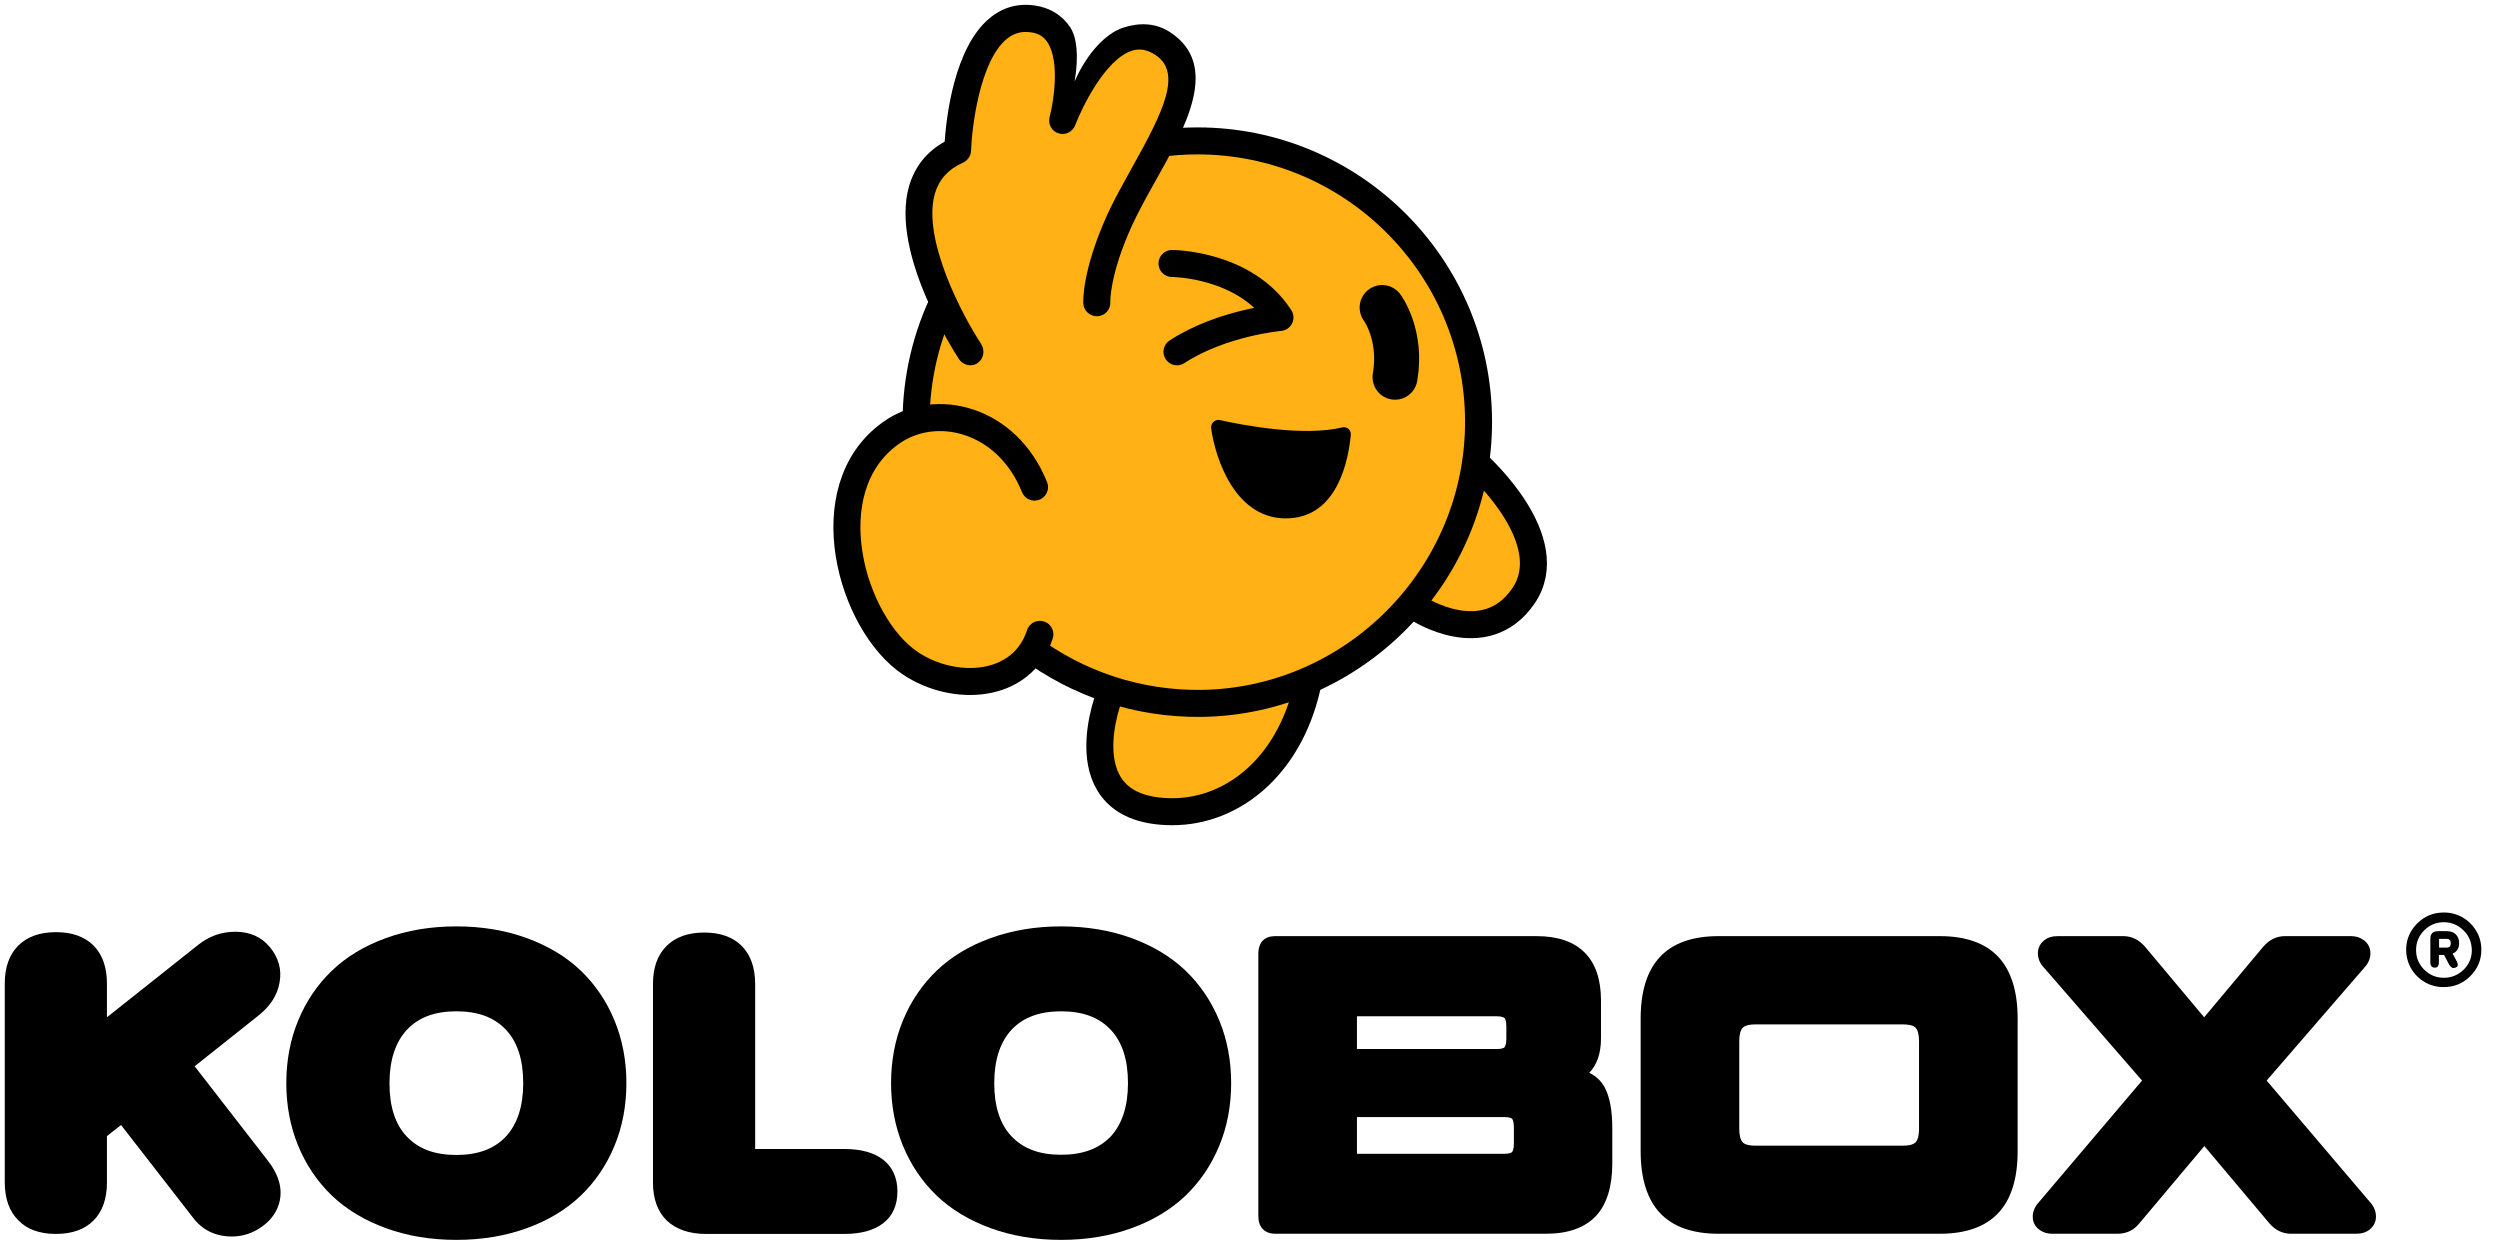 <?xml version="1.0" encoding="UTF-8"?> <svg xmlns="http://www.w3.org/2000/svg" width="126" height="63" viewBox="0 0 126 63" fill="none"><path d="M47.63 15C46.7 16.89 46.17 19.02 46.17 21.27Z" fill="#FFCC40"></path><path d="M51.381 30.661C51.381 30.661 46.401 28.581 46.181 24.231C45.961 19.881 47.981 12.391 47.981 12.391C48.631 12.301 59.681 7.091 60.361 7.091C68.191 7.091 74.531 13.441 74.531 21.261C74.531 29.091 68.181 35.431 60.361 35.431C57.181 35.431 53.781 33.801 51.421 32.031L51.381 30.661Z" fill="#FFB115"></path><path d="M65.96 34.23C65.15 38.48 62.22 40.92 59.07 40.91C53.57 40.891 55.9 34.941 56.04 34.781" fill="#FFB115"></path><path d="M52.139 24.551C50.389 21.281 46.629 20.531 44.889 21.831C41.019 24.711 42.899 31.451 45.899 33.441C48.079 34.891 51.509 34.741 52.409 31.971" fill="#FFB115"></path><path d="M48.909 17.73C48.909 17.73 43.529 9.66 48.269 7.57C48.269 7.57 48.499 0.44 52.069 0.95C54.829 1.35 53.559 6.07 53.559 6.07C53.559 6.07 55.729 0.31 58.599 2.19C61.209 3.9 57.319 9.01 56.439 11.07C55.259 13.86 55.509 15.39 55.509 15.39" fill="#FFB115"></path><path d="M61.48 21.171C62.65 21.431 65.7 22.011 67.65 21.541C67.89 21.481 68.11 21.681 68.08 21.921C67.97 23.111 67.46 25.971 65.01 26.121C62.28 26.291 61.24 23.101 61.04 21.571C61.02 21.321 61.24 21.121 61.48 21.171Z" fill="#FFCC40"></path><path d="M74.519 23.471C74.519 23.471 78.719 27.241 76.769 30.051C74.819 32.871 71.459 30.661 71.459 30.661" fill="#FFB115"></path><path d="M47.63 15C46.7 16.89 46.17 19.02 46.17 21.27" stroke="black" stroke-width="1.361" stroke-miterlimit="10"></path><path d="M51.879 32.641C54.299 34.441 57.309 35.491 60.559 35.451C68.279 35.341 74.549 28.941 74.519 21.211C74.489 13.411 68.149 7.101 60.349 7.101C59.669 7.101 59.009 7.151 58.359 7.241" stroke="black" stroke-width="1.361" stroke-miterlimit="10"></path><path d="M65.96 34.23C65.15 38.48 62.22 40.92 59.07 40.91C53.57 40.891 55.9 34.941 56.04 34.781" stroke="black" stroke-width="1.361" stroke-miterlimit="10"></path><path d="M52.14 24.55C50.75 21.09 47.14 20.21 44.89 21.831C40.96 24.64 42.9 31.451 45.9 33.441C48.08 34.891 51.51 34.74 52.41 31.971" stroke="black" stroke-width="1.361" stroke-miterlimit="10" stroke-linecap="round" stroke-linejoin="round"></path><path d="M48.91 18.41C48.691 18.41 48.47 18.3 48.34 18.11C48.2 17.89 44.83 12.78 45.82 9.37C46.11 8.39 46.71 7.64 47.61 7.14C47.7 5.89 48.09 2.42 49.86 0.93C50.53 0.37 51.3 0.15 52.17 0.28C52.92 0.39 53.54 0.77 53.94 1.38C54.25 1.85 54.391 2.74 54.16 4.11C54.781 2.67 55.75 1.68 56.59 1.4C57.38 1.14 58.22 1.13 58.97 1.62C61.51 3.28 59.77 6.39 58.23 9.13C57.791 9.91 57.38 10.66 57.06 11.35C55.91 13.87 55.96 15.21 55.96 15.23C55.98 15.6 55.69 15.92 55.32 15.94C54.94 15.95 54.63 15.68 54.6 15.31C54.59 15.15 54.54 13.62 55.82 10.79C56.16 10.05 56.61 9.25 57.04 8.47C58.65 5.6 59.6 3.66 58.22 2.76C57.81 2.5 57.44 2.43 57.04 2.56C55.7 3 54.53 5.42 54.19 6.31C54.06 6.65 53.69 6.83 53.35 6.72C53 6.61 52.81 6.25 52.9 5.9C53.09 5.18 53.44 3.11 52.79 2.13C52.6 1.84 52.34 1.68 51.96 1.63C51.48 1.56 51.09 1.67 50.72 1.98C49.38 3.11 48.98 6.42 48.941 7.6C48.931 7.86 48.77 8.09 48.53 8.2C47.79 8.53 47.331 9.04 47.12 9.75C46.45 12.06 48.55 15.97 49.441 17.32C49.641 17.63 49.6 18.06 49.29 18.28C49.19 18.37 49.05 18.41 48.91 18.41Z" fill="black"></path><path d="M61.48 21.171C62.65 21.431 65.7 22.011 67.65 21.541C67.89 21.481 68.11 21.681 68.08 21.921C67.97 23.111 67.46 25.971 65.01 26.121C62.28 26.291 61.24 23.101 61.04 21.571C61.02 21.321 61.24 21.121 61.48 21.171Z" fill="black"></path><path d="M69.66 15.5C69.66 15.5 70.68 16.86 70.31 19.01" stroke="black" stroke-width="2.268" stroke-miterlimit="10" stroke-linecap="round" stroke-linejoin="round"></path><path d="M74.519 23.471C74.519 23.471 78.719 27.241 76.769 30.051C74.819 32.871 71.459 30.661 71.459 30.661" stroke="black" stroke-width="1.361" stroke-miterlimit="10"></path><path d="M59.07 13.28C59.07 13.28 62.74 13.28 64.51 16C64.51 16 61.57 16.26 59.32 17.73" stroke="black" stroke-width="1.361" stroke-miterlimit="10" stroke-linecap="round" stroke-linejoin="round"></path><path d="M121.27 47.87C121.27 47.35 121.46 46.91 121.83 46.54C122.2 46.17 122.65 45.99 123.17 45.99C123.51 45.99 123.83 46.07 124.12 46.24C124.41 46.41 124.64 46.64 124.81 46.93C124.98 47.22 125.06 47.53 125.06 47.87C125.06 48.39 124.87 48.83 124.5 49.2C124.13 49.57 123.68 49.75 123.16 49.75C122.82 49.75 122.5 49.67 122.21 49.5C121.92 49.33 121.69 49.1 121.52 48.81C121.36 48.53 121.27 48.21 121.27 47.87ZM124.16 46.89C123.89 46.62 123.55 46.48 123.17 46.48C122.78 46.48 122.45 46.62 122.18 46.89C121.91 47.16 121.77 47.49 121.77 47.88C121.77 48.27 121.91 48.6 122.18 48.87C122.45 49.14 122.78 49.28 123.17 49.28C123.56 49.28 123.89 49.14 124.17 48.87C124.44 48.6 124.58 48.27 124.58 47.89C124.57 47.49 124.44 47.16 124.16 46.89ZM122.71 48.77C122.57 48.77 122.49 48.68 122.49 48.49V47.31C122.49 47.06 122.62 46.93 122.87 46.93H123.31C123.52 46.93 123.68 46.99 123.78 47.1C123.89 47.21 123.94 47.36 123.94 47.53C123.94 47.66 123.91 47.78 123.85 47.87C123.79 47.96 123.71 48.03 123.61 48.06L123.82 48.45C123.91 48.62 123.89 48.72 123.75 48.77C123.72 48.78 123.69 48.79 123.66 48.79C123.58 48.79 123.51 48.73 123.44 48.62L123.18 48.13H122.92V48.49C122.92 48.59 122.9 48.66 122.87 48.7C122.84 48.75 122.79 48.77 122.71 48.77ZM122.93 47.32V47.76H123.32C123.45 47.76 123.52 47.69 123.52 47.54C123.52 47.39 123.45 47.32 123.32 47.32H122.93Z" fill="black"></path><path d="M80.1 54.071C80.49 53.661 80.69 53.081 80.69 52.331V50.421C80.69 48.301 79.57 47.181 77.45 47.181H64.28C64.01 47.181 63.8 47.251 63.65 47.401C63.5 47.551 63.42 47.781 63.42 48.081V61.281C63.42 61.561 63.49 61.781 63.64 61.941C63.79 62.101 64.01 62.181 64.28 62.181H77.92C79.03 62.181 79.87 61.881 80.43 61.291C80.98 60.701 81.26 59.811 81.26 58.641V56.891C81.26 55.961 81.13 55.281 80.88 54.811C80.7 54.481 80.44 54.231 80.1 54.071ZM76.3 56.821V57.631C76.3 57.931 76.23 58.031 76.21 58.061C76.18 58.091 76.09 58.151 75.83 58.151H68.39V56.301H75.83C76.1 56.301 76.19 56.361 76.21 56.391C76.23 56.411 76.3 56.511 76.3 56.821ZM68.39 52.871V51.221H75.45C75.72 51.221 75.81 51.291 75.83 51.311C75.85 51.331 75.92 51.431 75.92 51.741V52.351C75.92 52.651 75.85 52.751 75.83 52.781C75.8 52.811 75.71 52.871 75.45 52.871H68.39Z" fill="black"></path><path d="M97.769 47.181H86.609C85.309 47.181 84.319 47.531 83.669 48.221C83.019 48.911 82.689 49.951 82.689 51.331V58.031C82.689 59.401 83.019 60.451 83.669 61.141C84.319 61.831 85.309 62.181 86.609 62.181H97.769C99.07 62.181 100.059 61.831 100.709 61.141C101.359 60.451 101.689 59.411 101.689 58.031V51.331C101.689 49.961 101.359 48.911 100.709 48.221C100.059 47.531 99.07 47.181 97.769 47.181ZM96.719 52.471V56.901C96.719 57.221 96.659 57.451 96.549 57.571C96.409 57.711 96.139 57.741 95.939 57.741H88.439C88.24 57.741 87.96 57.711 87.829 57.571C87.719 57.451 87.659 57.221 87.659 56.901V52.471C87.659 52.151 87.719 51.921 87.829 51.801C87.969 51.661 88.24 51.631 88.439 51.631H95.939C96.139 51.631 96.419 51.661 96.549 51.801C96.659 51.921 96.719 52.151 96.719 52.471Z" fill="black"></path><path d="M114.239 54.461L119.169 48.761C119.369 48.551 119.469 48.301 119.469 48.041C119.469 47.781 119.359 47.561 119.159 47.401C118.979 47.261 118.749 47.181 118.469 47.181H115.169C114.749 47.181 114.389 47.351 114.079 47.701L111.089 51.271L108.089 47.691C107.789 47.351 107.419 47.181 107.009 47.181H103.709C103.429 47.181 103.199 47.251 103.019 47.401C102.819 47.561 102.709 47.791 102.709 48.041C102.709 48.301 102.809 48.551 102.999 48.751L107.959 54.461L102.749 60.601C102.559 60.811 102.449 61.061 102.449 61.321C102.449 61.581 102.559 61.801 102.759 61.961C102.939 62.101 103.169 62.181 103.449 62.181H106.729C107.169 62.181 107.549 62.001 107.819 61.661L111.099 57.761L114.389 61.671C114.689 62.011 115.059 62.181 115.469 62.181H118.749C119.029 62.181 119.259 62.111 119.439 61.961C119.639 61.801 119.749 61.571 119.749 61.321C119.749 61.061 119.649 60.811 119.469 60.611L114.239 54.461Z" fill="black"></path><path d="M2.82 62.19C3.64 62.19 4.27 61.96 4.72 61.51C5.16 61.06 5.39 60.42 5.39 59.6V57.26L6.1 56.7L9.72 61.36C10.2 62 10.87 62.32 11.69 62.32C12.22 62.32 12.72 62.16 13.18 61.84C13.58 61.56 13.86 61.21 14.01 60.82C14.16 60.43 14.18 60.02 14.08 59.62C13.98 59.24 13.79 58.87 13.51 58.51L9.81 53.74L13.03 51.18C13.62 50.71 13.98 50.16 14.09 49.52C14.21 48.86 14.04 48.26 13.59 47.72C13.17 47.22 12.59 46.96 11.86 46.96C11.17 46.96 10.54 47.18 9.99 47.62L5.39 51.27V49.57C5.39 48.75 5.16 48.11 4.72 47.66C4.27 47.21 3.64 46.98 2.82 46.98C2.01 46.98 1.37 47.21 0.92 47.66C0.47 48.11 0.24 48.75 0.24 49.57V59.59C0.24 60.41 0.47 61.05 0.92 61.5C1.36 61.96 2 62.19 2.82 62.19Z" fill="black"></path><path d="M26.55 61.9C27.63 61.51 28.54 60.96 29.27 60.26C30 59.56 30.57 58.72 30.97 57.75C31.37 56.79 31.57 55.72 31.57 54.59C31.57 53.46 31.37 52.4 30.97 51.43C30.57 50.46 30 49.62 29.27 48.92C28.54 48.22 27.62 47.67 26.55 47.28C25.48 46.89 24.29 46.69 23 46.69C21.71 46.69 20.52 46.89 19.45 47.28C18.37 47.67 17.46 48.22 16.73 48.92C16 49.62 15.43 50.46 15.03 51.43C14.63 52.39 14.43 53.46 14.43 54.59C14.43 55.72 14.63 56.78 15.03 57.75C15.43 58.72 16 59.56 16.73 60.26C17.46 60.96 18.38 61.51 19.45 61.9C20.52 62.29 21.71 62.49 23 62.49C24.29 62.49 25.48 62.29 26.55 61.9ZM23 50.97C24.09 50.97 24.9 51.27 25.49 51.89C26.08 52.51 26.37 53.41 26.37 54.59C26.37 55.76 26.07 56.67 25.49 57.29C24.9 57.91 24.08 58.21 23 58.21C21.91 58.21 21.1 57.91 20.51 57.29C19.92 56.68 19.63 55.77 19.63 54.6C19.63 53.43 19.93 52.52 20.51 51.9C21.09 51.28 21.91 50.97 23 50.97Z" fill="black"></path><path d="M35.58 62.19H42.57C43.39 62.19 44.04 62.01 44.5 61.66C44.99 61.29 45.23 60.74 45.23 60.05C45.23 59.36 44.98 58.81 44.5 58.44C44.04 58.09 43.39 57.91 42.57 57.91H38.06V49.59C38.06 48.77 37.83 48.13 37.39 47.68C36.94 47.23 36.31 47 35.49 47C34.68 47 34.04 47.23 33.59 47.68C33.14 48.13 32.91 48.77 32.91 49.59V59.61C32.91 60.43 33.15 61.07 33.61 61.52C34.08 61.96 34.74 62.19 35.58 62.19Z" fill="black"></path><path d="M61.45 51.43C61.05 50.46 60.48 49.62 59.75 48.92C59.02 48.22 58.1 47.67 57.03 47.28C55.96 46.89 54.77 46.69 53.48 46.69C52.19 46.69 51 46.89 49.93 47.28C48.85 47.67 47.94 48.22 47.21 48.92C46.48 49.62 45.91 50.46 45.51 51.43C45.11 52.39 44.91 53.46 44.91 54.59C44.91 55.72 45.11 56.78 45.51 57.75C45.91 58.72 46.48 59.56 47.21 60.26C47.94 60.96 48.86 61.51 49.93 61.9C51 62.29 52.19 62.49 53.48 62.49C54.77 62.49 55.96 62.29 57.03 61.9C58.11 61.51 59.02 60.96 59.75 60.26C60.48 59.56 61.05 58.72 61.45 57.75C61.85 56.79 62.05 55.72 62.05 54.59C62.05 53.46 61.85 52.39 61.45 51.43ZM53.48 58.2C52.39 58.2 51.58 57.9 50.99 57.28C50.4 56.67 50.11 55.76 50.11 54.59C50.11 53.42 50.41 52.51 50.99 51.89C51.58 51.27 52.4 50.97 53.48 50.97C54.57 50.97 55.38 51.27 55.97 51.89C56.56 52.51 56.85 53.41 56.85 54.59C56.85 55.76 56.55 56.67 55.97 57.29C55.38 57.9 54.56 58.2 53.48 58.2Z" fill="black"></path></svg> 